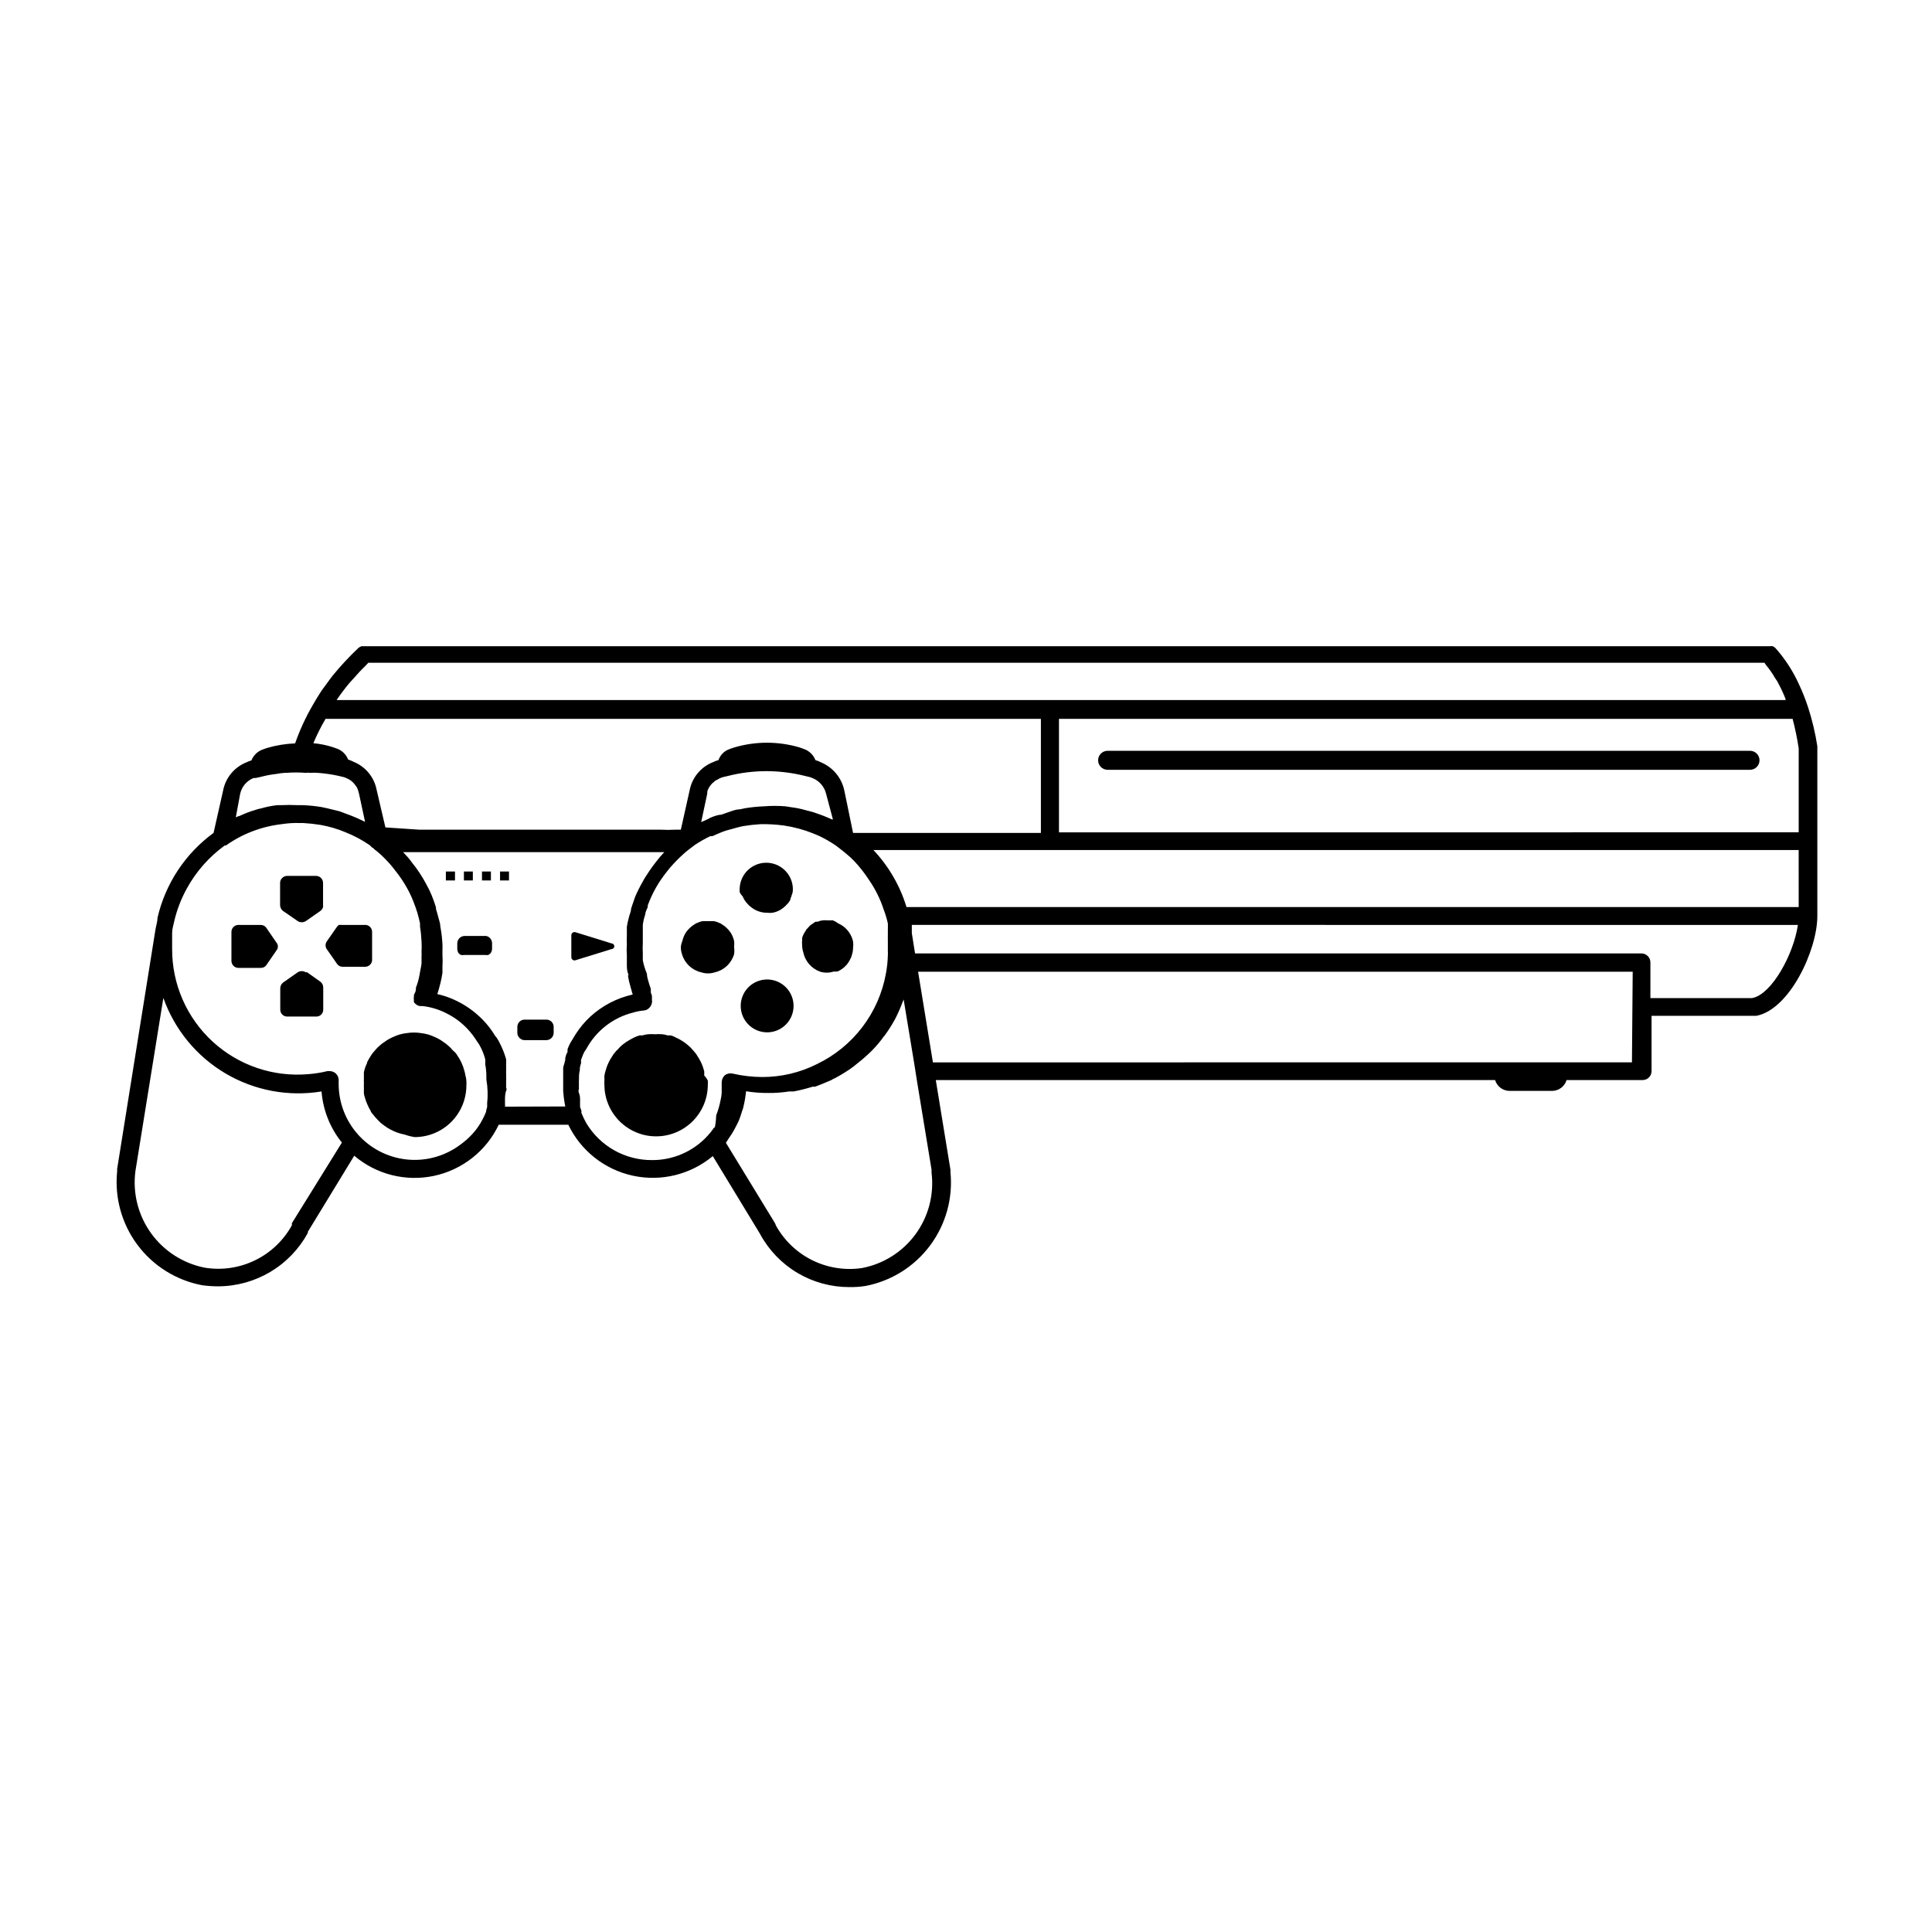 <?xml version="1.0" encoding="UTF-8"?>
<!-- Uploaded to: SVG Repo, www.svgrepo.com, Generator: SVG Repo Mixer Tools -->
<svg fill="#000000" width="800px" height="800px" version="1.1" viewBox="144 144 512 512" xmlns="http://www.w3.org/2000/svg">
 <g>
  <path d="m607.77 342.97h-170.24c-1.391 0-2.519 1.125-2.519 2.516 0 1.395 1.129 2.519 2.519 2.519h170.24c1.391 0 2.519-1.125 2.519-2.519 0-1.391-1.129-2.516-2.519-2.516z"/>
  <path d="m623.14 331.38c-0.691-2.113-1.516-4.184-2.469-6.195-1.559-3.406-3.613-6.566-6.098-9.371-0.207-0.238-0.465-0.43-0.754-0.555-0.27-0.047-0.539-0.047-0.809 0h-373.22c-0.293 0.102-0.566 0.254-0.805 0.453-2.422 2.285-4.695 4.727-6.801 7.305-0.605 0.754-1.16 1.562-1.715 2.316-0.555 0.754-0.805 1.059-1.16 1.562-0.855 1.309-1.715 2.672-2.469 4.031h0.004c-1.863 3.203-3.414 6.578-4.637 10.078-2.508 0.098-4.996 0.504-7.406 1.207l-1.008 0.352c-1.453 0.461-2.617 1.555-3.172 2.973-0.426 0.09-0.832 0.242-1.211 0.453-3.269 1.254-5.652 4.117-6.297 7.559l-2.519 11.184c-7.5 5.477-12.777 13.473-14.863 22.523 0 1.16-0.453 2.266-0.605 3.527l-10.078 62.977v0.605l0.004-0.004c-0.727 6.938 1.176 13.898 5.34 19.496 4.16 5.602 10.277 9.43 17.129 10.734 1.422 0.199 2.852 0.301 4.285 0.301 4.867-0.012 9.645-1.332 13.828-3.82 4.184-2.492 7.621-6.062 9.949-10.336v-0.301l12.293-20.152v-0.004c5.848 4.973 13.668 6.941 21.172 5.332 7.5-1.609 13.828-6.613 17.121-13.543h18.438c3.316 6.898 9.633 11.883 17.113 13.508 7.484 1.625 15.297-0.293 21.176-5.195l12.242 20.152 0.352 0.605c2.316 4.238 5.734 7.773 9.895 10.23 4.16 2.457 8.906 3.742 13.734 3.727 1.434 0.02 2.867-0.078 4.285-0.305 6.844-1.324 12.941-5.156 17.102-10.754 4.156-5.594 6.074-12.539 5.367-19.473 0.023-0.203 0.023-0.406 0-0.605l-3.879-23.73h148.22c0.504 1.676 2.031 2.836 3.781 2.871h11.387c1.746-0.035 3.273-1.195 3.777-2.871h20.152c0.637 0 1.246-0.254 1.691-0.711 0.445-0.453 0.691-1.07 0.676-1.707v-14.609h27.762c8.766-1.613 16.172-17.383 16.172-26.449v-44.992c-0.543-3.519-1.371-6.992-2.469-10.379zm-389.9-1.914c1.047-1.551 2.176-3.047 3.375-4.484l1.109-1.211c1.008-1.16 2.066-2.316 3.176-3.375l0.707-0.754h369.99l0.453 0.656c0.871 1.035 1.645 2.148 2.32 3.324l0.605 0.906h-0.004c0.84 1.512 1.582 3.078 2.219 4.688v0.301h-383.95zm-2.973 5.039h189.58v30.23l-49.777-0.004-2.316-11.234c-0.691-3.305-2.945-6.066-6.043-7.406-0.512-0.277-1.055-0.496-1.613-0.652-0.543-1.41-1.691-2.5-3.125-2.973l-0.957-0.352v-0.004c-5.719-1.711-11.812-1.711-17.531 0l-1.008 0.352v0.004c-1.441 0.445-2.582 1.547-3.074 2.973-0.469 0.117-0.926 0.289-1.359 0.504-3.269 1.25-5.656 4.113-6.297 7.555l-2.32 10.379h-1.562 0.004c-1.191 0.07-2.387 0.07-3.578 0h-5.039-59.098l-9.02-0.605-2.316-9.922c-0.633-3.359-2.93-6.168-6.094-7.457-0.469-0.246-0.957-0.449-1.461-0.605-0.555-1.422-1.723-2.512-3.176-2.973l-1.008-0.352c-1.637-0.516-3.328-0.852-5.039-1.008 0.934-2.219 2.012-4.375 3.227-6.449zm101.67 26.398-1.41 0.656-0.707 0.301 1.613-7.559v-0.453c0.047-0.301 0.148-0.59 0.301-0.855 0.191-0.379 0.43-0.734 0.707-1.059 0.23-0.289 0.504-0.543 0.805-0.754 0.137-0.191 0.332-0.336 0.555-0.402l0.906-0.504 0.754-0.301 1.309-0.301 0.004-0.004c3.375-0.863 6.844-1.301 10.328-1.309 3.5 0.008 6.988 0.449 10.379 1.309l1.258 0.301 0.754 0.301 0.004 0.004c1.719 0.75 2.984 2.258 3.426 4.078l1.812 6.805h-0.25l-1.16-0.504c-1.258-0.555-2.621-1.008-3.93-1.461l-1.762-0.453c-1.27-0.371-2.566-0.641-3.879-0.809l-1.613-0.25c-1.879-0.152-3.766-0.152-5.644 0-1.688 0.062-3.371 0.23-5.035 0.504l-1.41 0.301c-1.16 0-2.215 0.504-3.324 0.855l-1.562 0.555c-1.109 0.051-2.219 0.504-3.227 0.957zm-124.29-6.551c0.422-1.902 1.762-3.469 3.578-4.18h0.555l1.359-0.301c1.32-0.355 2.668-0.609 4.031-0.758 0.746-0.148 1.504-0.25 2.266-0.301h0.504c1.676-0.133 3.359-0.133 5.039 0 0.434-0.051 0.875-0.051 1.309 0 0.621-0.051 1.242-0.051 1.863 0 1.883 0.129 3.75 0.398 5.594 0.805l1.258 0.301c0.277 0.074 0.551 0.176 0.809 0.305 0.855 0.328 1.602 0.887 2.164 1.613l0.301 0.402h0.004c0.188 0.227 0.34 0.48 0.453 0.754 0.164 0.43 0.297 0.867 0.402 1.312l1.613 7.508-0.605-0.301-1.512-0.707c-0.957-0.402-2.016-0.855-3.074-1.211l-1.613-0.605-3.324-0.805-1.41-0.301v-0.004c-1.668-0.273-3.348-0.445-5.039-0.504h-1.41c-1.426-0.074-2.856-0.074-4.281 0h-1.008c-1.449 0.164-2.883 0.453-4.281 0.859-0.57 0.098-1.125 0.246-1.664 0.453-1.312 0.379-2.594 0.871-3.828 1.461-0.418 0.113-0.82 0.266-1.211 0.453zm13.703 113.81v0.555c-2.219 4.023-5.625 7.266-9.758 9.273-4.129 2.012-8.781 2.699-13.316 1.961-5.746-1.129-10.844-4.402-14.262-9.156-3.414-4.754-4.891-10.633-4.129-16.438l7.406-45.898c2.969 8.395 8.793 15.477 16.457 20.008 7.664 4.531 16.676 6.223 25.461 4.781 0.395 4.957 2.273 9.68 5.391 13.551zm51.742-31.641c0.023 0.305 0.023 0.605 0 0.906-0.109 0.297-0.191 0.602-0.254 0.91-0.023 0.082-0.023 0.168 0 0.25-0.301 0.707-0.605 1.41-0.957 2.066-0.691 1.348-1.555 2.602-2.57 3.727-0.504 0.555-1.008 1.059-1.562 1.562h0.004c-0.738 0.648-1.512 1.254-2.32 1.812-4.043 2.824-8.98 4.066-13.879 3.496-4.894-0.574-9.414-2.922-12.695-6.602-3.281-3.68-5.102-8.438-5.113-13.367v-1.059c0-0.629-0.25-1.23-0.695-1.676-0.441-0.441-1.047-0.691-1.672-0.691h-0.605c-1.656 0.406-3.34 0.676-5.039 0.805-9.301 0.824-18.516-2.309-25.391-8.625-6.871-6.32-10.77-15.238-10.73-24.574v-1.562-1.715-0.957c0-1.059 0.352-2.066 0.555-3.074l-0.004 0.004c0.707-3.027 1.828-5.945 3.328-8.668 2.469-4.512 5.91-8.418 10.074-11.434h0.305c4.367-3.09 9.445-5.031 14.762-5.644 1.582-0.25 3.184-0.352 4.785-0.301h0.957c1.535 0.09 3.066 0.258 4.586 0.504 2.281 0.398 4.512 1.059 6.648 1.965 2.199 0.875 4.293 1.988 6.246 3.324 0.191 0.121 0.363 0.273 0.504 0.453 0.094 0.125 0.215 0.23 0.355 0.301 0 0 0.25 0 0.352 0.301v0.004c0.984 0.734 1.91 1.543 2.769 2.418 1.02 1.004 1.965 2.082 2.82 3.223 1.277 1.574 2.41 3.258 3.379 5.039 0.75 1.391 1.391 2.84 1.914 4.332 0.137 0.328 0.258 0.664 0.352 1.008l0.301 0.906c0.25 0.906 0.504 1.812 0.707 2.82v0.859c0.215 1.316 0.348 2.644 0.402 3.981 0.051 0.906 0.051 1.812 0 2.719 0.027 0.453 0.027 0.906 0 1.359v1.715c-0.07 0.574-0.172 1.148-0.301 1.711l-0.301 1.664h-0.004c-0.199 1.051-0.504 2.082-0.906 3.074 0.051 0.164 0.051 0.34 0 0.504 0 0.453-0.301 0.906-0.504 1.359v0.402c-0.078 0.332-0.078 0.676 0 1.008-0.047 0.164-0.047 0.34 0 0.504 0.094 0.184 0.234 0.34 0.402 0.453 0.379 0.402 0.91 0.625 1.461 0.605h0.504c2.106 0.25 4.152 0.863 6.047 1.812 2.793 1.344 5.227 3.332 7.106 5.797 0.453 0.605 0.906 1.258 1.309 1.914 0.121 0.191 0.258 0.379 0.402 0.555l0.301 0.555 0.004-0.004c0.594 1.098 1.051 2.266 1.359 3.477 0.023 0.27 0.023 0.539 0 0.809 0.027 0.164 0.027 0.336 0 0.504 0.203 1.062 0.305 2.141 0.301 3.223v0.805c0.367 2.113 0.438 4.269 0.203 6.398zm4.734 0.754v0.004c0.027-0.254 0.027-0.504 0-0.758v-1.16c0-0.352 0-1.512 0.301-2.266s0-0.555 0-0.805v-1.965h0.004c0.023-0.234 0.023-0.473 0-0.707v-0.402-0.754c-0.027-0.234-0.027-0.473 0-0.707v-1.562c-0.023-0.117-0.023-0.234 0-0.352 0.027-0.168 0.027-0.336 0-0.504 0.012-0.199 0.012-0.402 0-0.605-0.441-1.57-1.047-3.094-1.816-4.531-0.152-0.336-0.34-0.656-0.555-0.961-0.109-0.254-0.285-0.48-0.504-0.652-1.23-2.074-2.777-3.941-4.582-5.543-1.961-1.754-4.188-3.184-6.602-4.231-1.344-0.598-2.746-1.055-4.18-1.363 0.301-0.906 0.555-1.863 0.805-2.82 0.25-0.957 0.402-1.863 0.555-2.82v-1.664c0.074-1.004 0.074-2.016 0-3.023v-1.461c0.023-0.484 0.023-0.973 0-1.461-0.078-1.555-0.266-3.102-0.555-4.633 0-0.805-0.301-1.562-0.504-2.367s-0.402-1.512-0.656-2.316v-0.406c-0.316-1.059-0.684-2.102-1.105-3.121-0.418-1.043-0.906-2.051-1.461-3.023-1.082-2.055-2.363-3.996-3.832-5.797-0.34-0.488-0.711-0.961-1.105-1.41l-1.211-1.309h69.223c-0.809 0.84-1.566 1.734-2.266 2.672-0.656 0.805-1.211 1.613-1.762 2.418l-1.211 1.863c-0.754 1.309-1.461 2.621-2.066 3.93s-0.555 1.359-0.805 2.066-0.504 1.41-0.707 2.117c0 0.754-0.453 1.562-0.605 2.367-0.219 0.773-0.387 1.566-0.504 2.367v2.32-0.004c-0.047 0.773-0.047 1.547 0 2.316-0.074 0.973-0.074 1.949 0 2.922v2.266c0 0.805 0 1.762 0.301 2.519 0.301 0.754 0 0.402 0 0.605s0.301 1.715 0.555 2.519h0.004c0.094 0.426 0.211 0.848 0.352 1.262 0.082 0.41 0.199 0.816 0.352 1.207-4.215 0.941-8.105 2.973-11.285 5.894-1.414 1.324-2.668 2.812-3.727 4.434-0.352 0.555-0.707 1.109-1.008 1.664-0.531 0.781-0.953 1.625-1.262 2.519-0.016 0.168-0.016 0.336 0 0.504 0 0 0 0.453-0.25 0.656v-0.004c-0.148 0.379-0.266 0.766-0.352 1.16-0.012 0.168-0.012 0.336 0 0.504-0.109 0.328-0.191 0.668-0.254 1.008-0.148 0.355-0.25 0.727-0.301 1.109v2.016 1.512 2.519-0.004c0.09 1.406 0.273 2.805 0.555 4.184zm55.418 5.543v0.004c-0.527 0.781-1.117 1.523-1.762 2.215-3.781 4.113-9.125 6.438-14.711 6.398-7.113 0.039-13.719-3.676-17.383-9.773-0.496-0.879-0.934-1.785-1.309-2.723v-0.605l-0.352-0.957v-0.453 0.004c-0.023-0.117-0.023-0.238 0-0.355-0.023-0.301-0.023-0.605 0-0.906 0-0.605 0-1.258-0.301-2.016-0.301-0.754 0-0.707 0-1.109h-0.004c-0.023-0.418-0.023-0.84 0-1.258-0.023-0.32-0.023-0.641 0-0.957 0-0.855 0-1.863 0.25-2.82h0.004c-0.023-0.184-0.023-0.371 0-0.555 0.059-0.398 0.16-0.785 0.301-1.16 0.027-0.117 0.027-0.234 0-0.352-0.012-0.184-0.012-0.371 0-0.555l0.402-1.059c0.238-0.668 0.578-1.297 1.008-1.863 2.594-4.809 7.094-8.305 12.395-9.621 0.934-0.289 1.898-0.473 2.871-0.555 0.543-0.047 1.051-0.297 1.41-0.707 0.156-0.117 0.277-0.273 0.355-0.453 0.332-0.484 0.461-1.082 0.352-1.664v-0.402-0.656 0.004c-0.117-0.301-0.219-0.602-0.301-0.91v-0.754c0-0.402-0.25-0.805-0.352-1.211-0.102-0.402-0.25-0.855-0.352-1.211l-0.004 0.004c-0.195-0.605-0.312-1.23-0.352-1.863-0.48-1.117-0.832-2.285-1.059-3.477v-1.812-0.004c-0.051-0.906-0.051-1.812 0-2.719v-2.57-1.461-0.805c0.113-0.945 0.332-1.875 0.652-2.773 0-0.656 0.402-1.309 0.656-1.965v-0.453c0.598-1.613 1.324-3.184 2.168-4.684 0.863-1.5 1.84-2.934 2.922-4.281 0.539-0.707 1.09-1.359 1.664-1.965h-0.004c1.207-1.316 2.504-2.543 3.883-3.68l1.863-1.41c1.301-0.871 2.664-1.645 4.078-2.316h0.555l1.613-0.707c0.688-0.312 1.395-0.582 2.117-0.805l1.309-0.352c1.059-0.301 2.117-0.605 3.176-0.805v-0.004c1.5-0.246 3.016-0.414 4.531-0.504 2.074-0.039 4.144 0.082 6.199 0.352 2.676 0.398 5.297 1.105 7.809 2.117l1.562 0.656c1.598 0.762 3.129 1.656 4.582 2.668l1.812 1.41 0.605 0.504c0.82 0.652 1.598 1.359 2.32 2.117 1.457 1.559 2.769 3.246 3.93 5.039 1.613 2.344 2.887 4.902 3.777 7.606 0.484 1.246 0.871 2.527 1.16 3.832 0.023 0.301 0.023 0.602 0 0.906 0.023 0.199 0.023 0.402 0 0.602v1.664 0.254c-0.023 0.25-0.023 0.504 0 0.754v3.074c0.023 0.402 0.023 0.805 0 1.207-0.043 1.609-0.211 3.207-0.504 4.789-1.883 10.48-8.688 19.422-18.289 24.031-4.516 2.273-9.504 3.445-14.559 3.426-2.613-0.016-5.215-0.32-7.762-0.906-0.715-0.168-1.465-0.023-2.062 0.402-0.523 0.48-0.832 1.152-0.859 1.863v1.008 1.914c-0.047 0.629-0.148 1.254-0.301 1.863-0.262 1.379-0.652 2.727-1.16 4.031-0.027 1.066-0.145 2.129-0.352 3.176zm57.637 11.234v0.004c-0.031 0.266-0.031 0.535 0 0.805 0.688 5.762-0.84 11.566-4.273 16.246-3.434 4.676-8.516 7.875-14.215 8.945-4.492 0.656-9.082-0.07-13.148-2.086-4.07-2.016-7.426-5.227-9.625-9.199-0.066-0.25-0.168-0.488-0.301-0.707l-12.949-21.211 0.754-1.16 0.906-1.359c0.402-0.656 0.805-1.41 1.16-2.117 0.352-0.707 0.453-0.855 0.656-1.359 0.203-0.504 0.605-1.664 0.855-2.519v0.004c0.164-0.391 0.281-0.797 0.355-1.211 0.312-1.293 0.531-2.606 0.652-3.93 1.98 0.324 3.988 0.477 5.996 0.453 1.805 0.02 3.609-0.117 5.391-0.402h1.211c1.703-0.32 3.383-0.738 5.035-1.258h0.656c1.16-0.453 2.266-0.855 3.375-1.359l0.957-0.402v-0.004c0.297-0.207 0.617-0.375 0.957-0.504 1.48-0.789 2.91-1.664 4.285-2.621l0.805-0.605 0.805-0.656c0.906-0.707 1.812-1.461 2.672-2.266l0.555-0.504v0.004c1.199-1.16 2.312-2.406 3.324-3.731 0.195-0.332 0.43-0.637 0.703-0.906 1.004-1.367 1.91-2.797 2.723-4.281 0.789-1.516 1.48-3.082 2.066-4.688 0.105-0.191 0.188-0.395 0.25-0.602l2.82 17.078 0.754 4.785zm185.6-28.516-185.25 0.004-3.93-24.031h189.38zm31.84-17.027h-26.949v-9.469c0-0.629-0.25-1.23-0.695-1.676-0.445-0.445-1.047-0.695-1.672-0.695h-192.51l-0.855-5.391v-0.656-1.512l234.82 0.004c-1.109 7.707-6.852 18.238-11.941 19.344zm12.348-24.133h-236.44c-1.715-5.644-4.715-10.82-8.766-15.113h245.2zm0-19.801-196.03 0.004v-30.078h194.42c0.68 2.57 1.215 5.18 1.613 7.809z"/>
  <path d="m288.76 414.21h-5.695c-0.523-0.016-1.031 0.188-1.402 0.559s-0.574 0.879-0.562 1.406v1.512c0 1.082 0.883 1.965 1.965 1.965h5.695c0.52 0 1.02-0.207 1.391-0.578 0.367-0.367 0.574-0.867 0.574-1.387v-1.512c0.012-0.527-0.188-1.035-0.559-1.406-0.375-0.371-0.883-0.574-1.406-0.559z"/>
  <path d="m272.84 392.04h-5.691c-1.066 0-1.938 0.848-1.965 1.914v1.562c0.012 0.418 0.152 0.824 0.402 1.156 0.172 0.176 0.379 0.312 0.605 0.406 0.246 0.055 0.508 0.055 0.754 0h5.695c0.25 0.047 0.504 0.047 0.754 0 0.227-0.121 0.43-0.273 0.605-0.457 0.25-0.332 0.391-0.738 0.402-1.156v-1.512c-0.004-0.926-0.656-1.727-1.562-1.914z"/>
  <path d="m296.62 398.44 5.691-1.762 3.727-1.16h0.004c0.418 0 0.754-0.34 0.754-0.758 0-0.418-0.336-0.754-0.754-0.754l-9.422-2.922c-0.254-0.117-0.547-0.102-0.789 0.039-0.238 0.141-0.398 0.387-0.422 0.664v5.945c0.023 0.277 0.184 0.527 0.422 0.668 0.242 0.141 0.535 0.152 0.789 0.039z"/>
  <path d="m227.8 376.12h-7.707c-0.496 0-0.969 0.199-1.312 0.555-0.359 0.34-0.562 0.816-0.555 1.309v5.945c0.039 0.598 0.332 1.148 0.809 1.512l1.258 0.855 2.621 1.812v0.004c0.648 0.398 1.465 0.398 2.117 0l3.828-2.672c0.367-0.254 0.633-0.629 0.754-1.059 0.023-0.148 0.023-0.301 0-0.453v-5.945c0-1.008-0.805-1.836-1.812-1.863z"/>
  <path d="m225.38 401.66h-0.352c-0.652-0.398-1.469-0.398-2.117 0l-3.879 2.719v0.004c-0.473 0.359-0.754 0.918-0.758 1.512v5.691c0 0.488 0.199 0.961 0.551 1.301 0.352 0.34 0.824 0.527 1.312 0.512h7.711c1 0 1.812-0.812 1.812-1.812v-5.945c-0.008-0.605-0.309-1.168-0.805-1.512z"/>
  <path d="m242.61 398.59v-7.656c-0.012-0.902-0.672-1.668-1.562-1.812h-6.652c-0.199-0.039-0.402-0.039-0.602 0-0.195 0.141-0.363 0.309-0.504 0.504l-2.672 3.828c-0.453 0.633-0.453 1.484 0 2.117l0.605 0.855 2.066 2.973c0.34 0.527 0.934 0.832 1.562 0.805h5.894c0.938 0.008 1.734-0.68 1.863-1.613z"/>
  <path d="m214.6 389.92c-0.332-0.512-0.902-0.816-1.512-0.805h-5.945c-1.012 0.027-1.816 0.852-1.812 1.863v7.656c-0.004 1.012 0.801 1.84 1.812 1.867h5.945c0.602 0.031 1.176-0.258 1.512-0.758l2.672-3.879h-0.004c0.5-0.598 0.5-1.469 0-2.066z"/>
  <path d="m340.85 381.61c0.273 0.695 0.688 1.328 1.207 1.863 0.281 0.34 0.605 0.645 0.961 0.906 1.207 0.988 2.719 1.523 4.281 1.512 0.469 0.055 0.941 0.055 1.41 0 0.469-0.078 0.926-0.215 1.359-0.402 0.566-0.238 1.094-0.562 1.562-0.957 0.355-0.262 0.676-0.566 0.957-0.906 0.391-0.367 0.699-0.816 0.906-1.309v-0.25-0.004c0.152-0.246 0.258-0.52 0.305-0.805 0.152-0.336 0.254-0.691 0.301-1.059 0.027-0.371 0.027-0.738 0-1.109-0.309-3.652-3.363-6.457-7.027-6.457-3.664 0-6.719 2.805-7.027 6.457-0.055 0.469-0.055 0.941 0 1.41 0.223 0.402 0.492 0.773 0.805 1.109z"/>
  <path d="m347.3 417.58c2.832 0 5.387-1.707 6.469-4.324 1.086-2.617 0.484-5.629-1.52-7.633-2-2-5.012-2.602-7.629-1.516-2.617 1.082-4.324 3.637-4.324 6.469 0 3.867 3.137 7.004 7.004 7.004z"/>
  <path d="m361.21 401.46c0.598 0.199 1.23 0.305 1.863 0.301 0.633 0.008 1.262-0.094 1.863-0.301 0.164 0.051 0.34 0.051 0.504 0h0.504c0.465-0.203 0.902-0.457 1.309-0.758 0.277-0.191 0.527-0.41 0.758-0.652 0.336-0.309 0.625-0.664 0.855-1.059 0.164-0.219 0.297-0.457 0.402-0.707 0.242-0.387 0.41-0.812 0.504-1.258 0.203-0.621 0.305-1.266 0.301-1.914 0.078-0.535 0.078-1.078 0-1.613-0.363-1.613-1.293-3.043-2.617-4.031-0.406-0.301-0.848-0.555-1.312-0.754-0.434-0.328-0.906-0.598-1.41-0.809h-1.512c-0.398-0.047-0.805-0.047-1.207 0-0.453 0.039-0.898 0.16-1.309 0.352h-0.504c-0.219 0.09-0.422 0.207-0.605 0.355l-0.504 0.352c-0.219 0.105-0.406 0.262-0.555 0.453l-0.555 0.605c-0.176 0.129-0.312 0.305-0.402 0.504l-0.301 0.504c-0.324 0.477-0.562 1.004-0.707 1.562v0.656-0.004c-0.047 0.402-0.047 0.809 0 1.211-0.004 0.648 0.102 1.297 0.301 1.914 0.48 2.324 2.117 4.242 4.336 5.09z"/>
  <path d="m338.54 394.96c0.074-0.535 0.074-1.078 0-1.613-0.09-0.379-0.207-0.75-0.355-1.109-0.297-0.75-0.742-1.438-1.309-2.016l-0.402-0.402-0.605-0.504-0.555-0.352c-0.215-0.191-0.473-0.332-0.754-0.402-0.434-0.211-0.891-0.363-1.359-0.453h-3.023c-0.473 0.09-0.93 0.242-1.363 0.453-0.277 0.07-0.539 0.211-0.754 0.402l-0.555 0.352-0.605 0.504-0.402 0.402c-0.566 0.578-1.012 1.266-1.309 2.016-0.148 0.359-0.266 0.73-0.352 1.109-0.215 0.516-0.352 1.059-0.406 1.613 0 0.648 0.102 1.297 0.305 1.914 0.695 2.387 2.617 4.215 5.035 4.785 1.211 0.402 2.519 0.402 3.731 0 2.418-0.57 4.344-2.398 5.039-4.785 0.098-0.633 0.098-1.281 0-1.914z"/>
  <path d="m266.94 374.96h2.367v2.367h-2.367z"/>
  <path d="m262.16 374.96h2.418v2.367h-2.418z"/>
  <path d="m271.73 374.96h2.367v2.367h-2.367z"/>
  <path d="m276.52 374.96h2.367v2.367h-2.367z"/>
  <path d="m267.34 429.02c-0.055-0.395-0.137-0.781-0.25-1.16-0.211-0.816-0.496-1.609-0.855-2.367-0.277-0.578-0.598-1.133-0.957-1.664-0.156-0.289-0.344-0.559-0.555-0.805l-0.758-0.707c-0.398-0.5-0.855-0.957-1.359-1.359-0.312-0.281-0.652-0.531-1.008-0.754-0.785-0.602-1.648-1.094-2.57-1.465-0.52-0.242-1.059-0.445-1.609-0.602-0.594-0.168-1.203-0.285-1.816-0.355-1.266-0.199-2.559-0.199-3.828 0-0.613 0.07-1.219 0.188-1.812 0.355-0.555 0.156-1.094 0.359-1.613 0.602-0.918 0.371-1.781 0.863-2.57 1.465-0.355 0.223-0.691 0.473-1.008 0.754-0.5 0.402-0.957 0.859-1.359 1.359l-0.605 0.707c-0.211 0.246-0.398 0.516-0.555 0.805-0.359 0.531-0.676 1.086-0.957 1.664 0 0.402-0.301 0.754-0.453 1.211-0.152 0.453-0.301 0.957-0.402 1.41v-0.004c-0.023 0.254-0.023 0.508 0 0.758-0.023 0.25-0.023 0.504 0 0.754-0.027 0.523-0.027 1.043 0 1.562-0.023 0.422-0.023 0.84 0 1.262-0.023 0.453-0.023 0.906 0 1.359 0.055 0.414 0.156 0.82 0.305 1.207 0.164 0.609 0.383 1.199 0.652 1.766 0.234 0.578 0.523 1.133 0.855 1.66 0 0.301 0.402 0.605 0.555 0.855s0.906 1.109 1.41 1.613c0.406 0.457 0.863 0.863 1.363 1.211l1.008 0.707c1.066 0.672 2.219 1.195 3.426 1.559l1.258 0.301v0.004c0.852 0.297 1.73 0.516 2.621 0.652 3.641 0 7.137-1.449 9.707-4.031 2.57-2.578 4.008-6.078 3.996-9.723 0.023-0.352 0.023-0.703 0-1.055-0.012-0.516-0.098-1.023-0.254-1.512z"/>
  <path d="m330.62 429.02c0.027-0.387 0.027-0.773 0-1.16-0.211-0.816-0.496-1.609-0.859-2.367-0.277-0.578-0.598-1.133-0.957-1.664-0.152-0.289-0.34-0.559-0.551-0.805l-0.605-0.707c-0.402-0.5-0.859-0.957-1.359-1.359-0.652-0.559-1.363-1.051-2.117-1.461-0.32-0.199-0.656-0.367-1.008-0.504-0.453-0.277-0.945-0.48-1.461-0.605h-0.805c-0.445-0.148-0.898-0.25-1.363-0.301-0.637-0.051-1.277-0.051-1.914 0-0.637-0.051-1.277-0.051-1.914 0-0.496 0.051-0.984 0.152-1.461 0.301h-0.707c-0.684 0.188-1.344 0.457-1.965 0.809l-0.656 0.352h0.004c-0.645 0.344-1.25 0.75-1.816 1.207-0.465 0.352-0.891 0.758-1.258 1.211-0.391 0.348-0.746 0.738-1.059 1.16-0.211 0.246-0.398 0.516-0.555 0.805-0.359 0.531-0.68 1.086-0.957 1.664-0.359 0.758-0.645 1.551-0.855 2.367-0.113 0.379-0.199 0.766-0.25 1.156-0.027 0.219-0.027 0.438 0 0.656 0.023 0.199 0.023 0.402 0 0.605-0.027 0.352-0.027 0.707 0 1.059 0 7.566 6.133 13.703 13.703 13.703 7.566 0 13.703-6.137 13.703-13.703 0.023-0.352 0.023-0.707 0-1.059-0.246-0.5-0.57-0.961-0.957-1.359z"/>
 </g>
</svg>